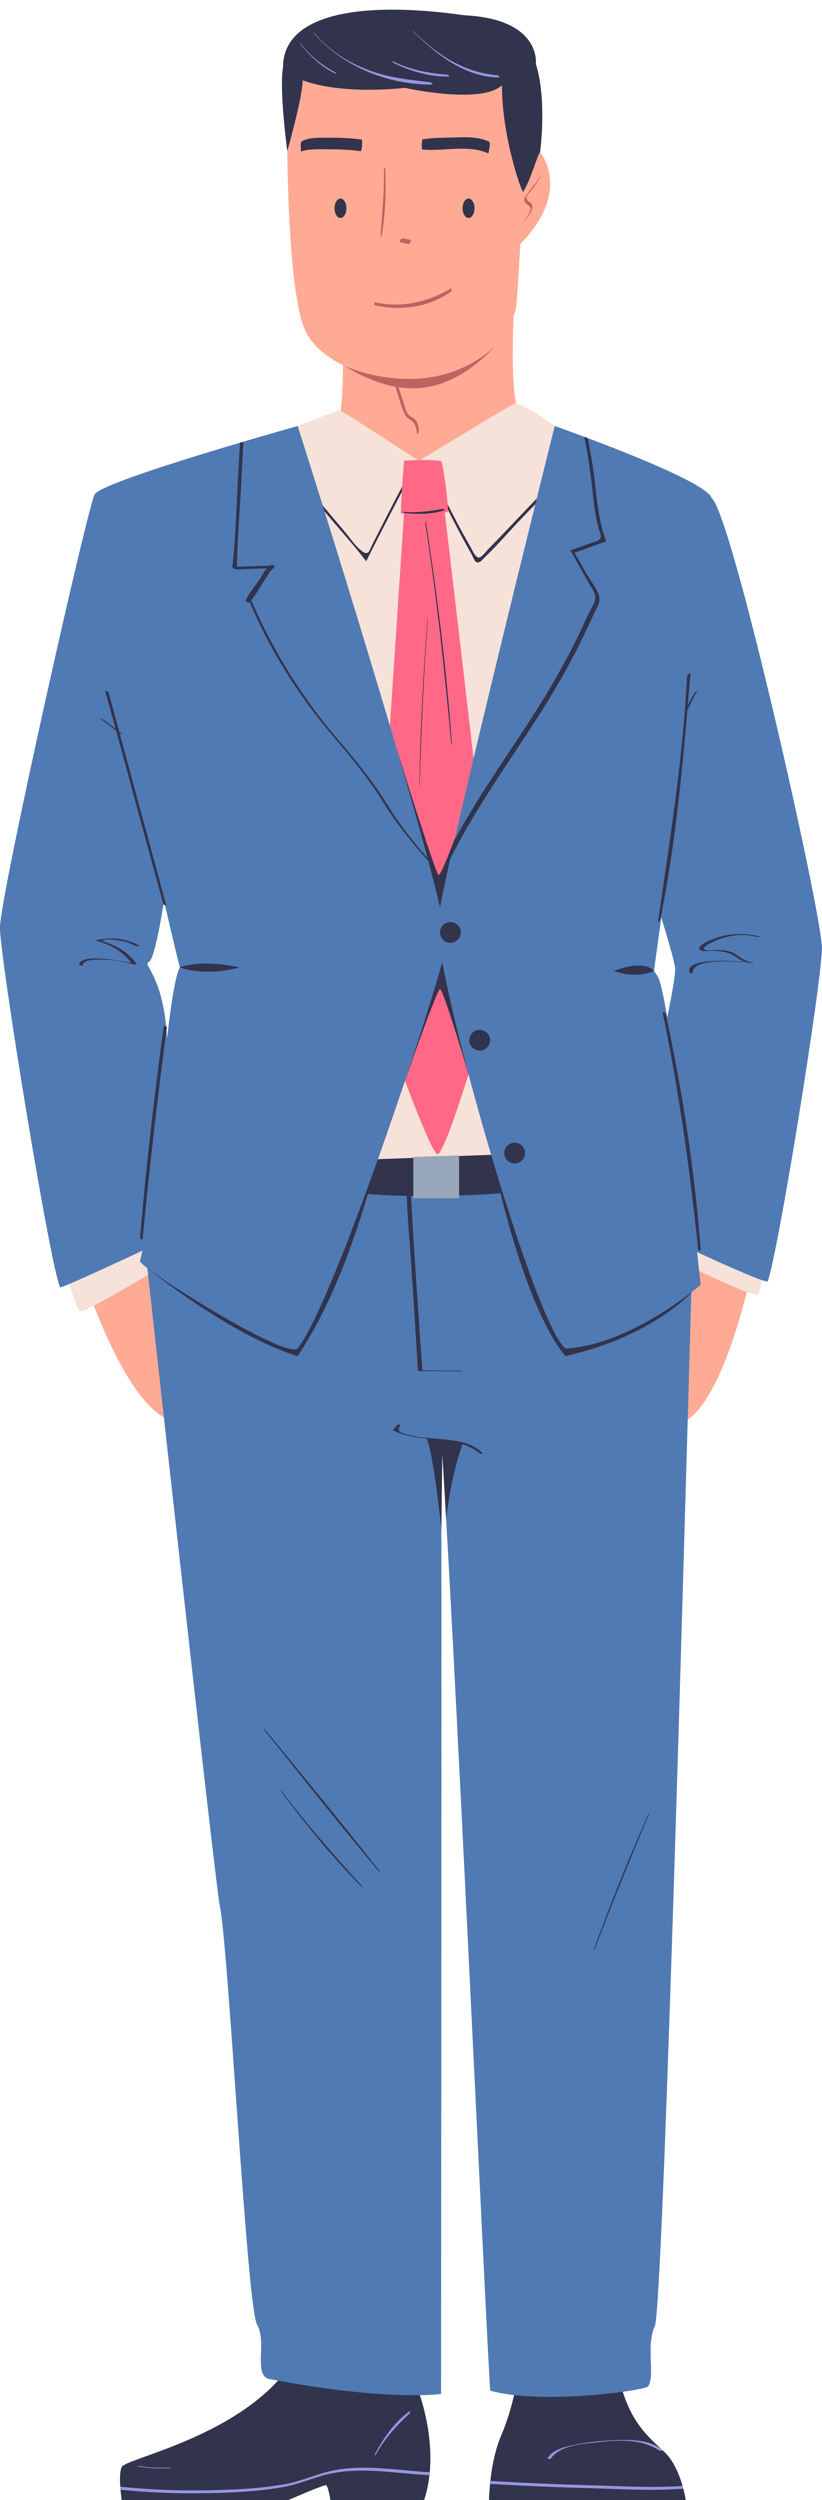 <?xml version="1.0" encoding="UTF-8"?>
<!DOCTYPE svg PUBLIC '-//W3C//DTD SVG 1.0//EN'
          'http://www.w3.org/TR/2001/REC-SVG-20010904/DTD/svg10.dtd'>
<svg height="2409.3" preserveAspectRatio="xMidYMid meet" version="1.0" viewBox="1103.8 290.7 792.5 2409.3" width="792.5" xmlns="http://www.w3.org/2000/svg" xmlns:xlink="http://www.w3.org/1999/xlink" zoomAndPan="magnify"
><g
  ><g id="change1_1"
    ><path d="M 1602.641 541.352 C 1602.641 541.352 1590.781 665.66 1605.5 693.871 C 1556.02 759.301 1493.328 766.25 1432.051 688.559 C 1436.211 658.711 1433.762 603.09 1433.762 603.09 L 1602.641 541.352" fill="#ffaa94"
    /></g
    ><g id="change2_1"
    ><path d="M 1504.09 2586.32 C 1504.09 2586.32 1530.262 2646.84 1512.68 2700 L 1422.309 2700 C 1422.309 2700 1420.262 2686.512 1418.219 2685.691 C 1416.172 2684.871 1381.82 2700 1381.82 2700 L 1221.121 2700 C 1221.121 2700 1217.441 2676.281 1221.121 2668.102 C 1225.211 2659.52 1336.84 2638.66 1384.691 2568.738 C 1414.539 2566.691 1504.09 2586.32 1504.09 2586.32" fill="#32334c"
    /></g
    ><g id="change2_2"
    ><path d="M 1602.641 2582.23 C 1602.641 2582.23 1598.551 2610.859 1587.102 2637.441 C 1575.648 2664.02 1575.238 2700 1575.238 2700 L 1764.98 2700 C 1764.98 2700 1760.48 2668.922 1744.531 2653.789 C 1728.578 2638.66 1709.359 2624.352 1699.551 2577.738 C 1680.738 2567.512 1602.641 2582.23 1602.641 2582.23" fill="#32334c"
    /></g
    ><g id="change1_2"
    ><path d="M 1828.898 1514.18 C 1828.898 1514.18 1797.828 1665.18 1752.031 1663.539 C 1738.398 1617.199 1749.301 1486.551 1749.301 1486.551 L 1828.898 1514.18" fill="#ffaa94"
    /></g
    ><g id="change1_3"
    ><path d="M 1189.359 1535.422 C 1189.359 1535.422 1234.621 1668.988 1279.871 1659.73 C 1290.77 1631.922 1279.871 1502.16 1279.871 1502.16 L 1189.359 1535.422" fill="#ffaa94"
    /></g
    ><g id="change3_1"
    ><path d="M 1164.559 1507.059 C 1164.559 1507.059 1176.82 1552.59 1180.91 1554.5 C 1185 1556.41 1255.609 1513.879 1255.609 1513.879 L 1244.699 1473.809 L 1164.559 1507.059" fill="#f6e2d8"
    /></g
    ><g id="change3_2"
    ><path d="M 1763.199 1508.43 C 1763.199 1508.43 1830.539 1541.691 1834.898 1538.141 C 1837.352 1532.691 1841.988 1507.059 1841.988 1507.059 L 1757.211 1475.988 L 1763.199 1508.43" fill="#f6e2d8"
    /></g
    ><g id="change4_1"
    ><path d="M 1245.25 1507.199 C 1245.25 1507.199 1309.859 2093.172 1315.578 2126.699 C 1323.762 2161.051 1341.75 2513.539 1351.559 2530.711 C 1361.379 2547.879 1348.289 2577.328 1362.199 2583.051 C 1475.871 2605.129 1529.031 2597.77 1529.031 2597.77 C 1529.031 2597.77 1529.852 1688.352 1529.031 1677.719 C 1538.852 1802.031 1574.828 2587.141 1576.469 2594.5 C 1625.539 2608.398 1725.309 2594.5 1728.578 2590.41 C 1735.941 2579.781 1726.129 2551.969 1735.129 2532.352 C 1744.121 2512.719 1769.469 1554.23 1771.109 1510.879 C 1772.75 1467.539 1742.52 1358.77 1742.52 1358.77 L 1349.109 1354.68 L 1245.25 1507.199" fill="#507ab3"
    /></g
    ><g id="change2_3"
    ><path d="M 1574.012 1384.531 C 1574.012 1384.531 1602.23 1539.91 1648.84 1597.57 C 1733.898 1578.352 1771.172 1535.43 1771.172 1535.43 L 1574.012 1384.531" fill="#32334c"
    /></g
    ><g id="change2_4"
    ><path d="M 1245.25 1512.301 C 1245.25 1512.301 1326.051 1577.941 1390.738 1597.57 C 1449.699 1509.25 1474.648 1375.531 1474.648 1375.531 L 1245.25 1512.301" fill="#32334c"
    /></g
    ><g id="change3_3"
    ><path d="M 1390.82 701.23 C 1390.82 701.23 1428.441 686.238 1431.172 686.238 C 1433.891 686.238 1506.41 734.488 1507.77 734.488 C 1509.129 734.488 1593.91 681.609 1600.18 679.699 C 1606.449 677.789 1638.621 701.23 1638.621 701.23 C 1638.621 701.23 1660.09 1393.109 1657.941 1408.648 C 1541.301 1434.82 1386.73 1434.012 1390.82 1432.371 C 1394.91 1430.73 1390.82 701.23 1390.82 701.23" fill="#f6e2d8"
    /></g
    ><g id="change2_5"
    ><path d="M 1624.488 1437.262 C 1624.488 1437.262 1624.898 1414.77 1621.629 1402.09 C 1572.148 1403.32 1448.66 1409.051 1447.43 1408.23 C 1447.43 1408.23 1442.121 1421.309 1444.16 1440.121 C 1461.289 1441.852 1478.828 1442.762 1495.922 1443.121 C 1496.828 1467.781 1499.191 1492.488 1500.781 1517.039 C 1502.828 1548.52 1504.82 1580 1506.738 1611.48 C 1506.77 1611.988 1509.609 1612.02 1509.949 1612.02 C 1522.809 1612.121 1535.672 1612.23 1548.531 1612.301 C 1551.148 1612.309 1547.191 1611.602 1546.43 1611.602 C 1534.621 1611.488 1522.809 1611.422 1511 1611.328 C 1507.051 1555.309 1503.102 1499.281 1500.031 1443.211 C 1566.16 1444.27 1624.488 1437.262 1624.488 1437.262" fill="#32334c"
    /></g
    ><g id="change5_1"
    ><path d="M 1546.41 1445.449 L 1502.25 1445.449 L 1502.25 1405.648 L 1546.41 1404.148 L 1546.41 1445.449" fill="#97a6b8"
    /></g
    ><g id="change2_6"
    ><path d="M 1651.898 740.988 C 1624.82 765.91 1600.66 793.441 1574.852 819.578 C 1573.012 821.441 1568.172 827.891 1565.629 828.012 C 1562.07 828.172 1559.18 820.871 1557.578 818.09 C 1553.031 810.16 1548.621 802.16 1544.34 794.09 C 1535.801 777.98 1527.852 761.559 1520.289 744.969 C 1520.422 745.27 1519.578 747.289 1519.941 748.121 C 1527.551 765.539 1535.789 782.672 1544.621 799.488 C 1549.141 808.109 1553.82 816.648 1558.629 825.109 C 1559.77 827.129 1561.199 832.121 1563.828 832.641 C 1566.559 833.172 1568.441 830.41 1570.359 828.559 C 1584.059 815.422 1596.398 800.871 1609.578 787.211 C 1623.301 772.988 1637.48 759.281 1651.75 745.609 C 1652.59 744.809 1651.77 741.109 1651.898 740.988" fill="#32334c"
    /></g
    ><g id="change2_7"
    ><path d="M 1504.801 734.75 C 1496.578 749.961 1488.531 765.262 1480.57 780.602 C 1476.469 788.512 1472.398 796.441 1468.371 804.379 C 1466.469 808.129 1464.578 811.879 1462.699 815.629 C 1459.879 821.238 1459.16 827.121 1451.969 821.238 C 1445.73 816.141 1440.559 808.141 1435.309 802.012 C 1429.422 795.129 1423.602 788.199 1417.789 781.262 C 1406.211 767.422 1394.621 753.57 1383.219 739.59 C 1383.289 739.672 1382.57 741.531 1382.961 742.02 C 1395.031 757.07 1407.129 772.078 1419.488 786.891 C 1431.859 801.711 1445.031 816.078 1456.75 831.422 C 1456.801 831.531 1456.859 831.539 1456.93 831.43 C 1472.449 800.539 1488.34 769.84 1504.66 739.359 C 1505.289 738.18 1504.539 735.23 1504.801 734.75" fill="#32334c"
    /></g
    ><g id="change6_1"
    ><path d="M 1493.461 783.422 C 1493.461 783.422 1463.609 1229.551 1463.609 1240.18 C 1463.609 1250.809 1517.789 1402.309 1525.68 1403.129 C 1535.199 1401.5 1581.371 1241 1583.012 1232 C 1584.648 1223.012 1532.301 781.988 1532.301 781.988 L 1493.461 783.422" fill="#ff6987"
    /></g
    ><g id="change2_8"
    ><path d="M 1494.25 1332.219 C 1494.25 1332.219 1524.941 1244.27 1528.012 1243.859 C 1531.078 1243.449 1555.52 1326.02 1555.52 1326.02 L 1552.75 1069.66 C 1552.75 1069.66 1529.789 1135.551 1526.629 1133.859 C 1523.469 1132.172 1486.449 1013.012 1486.449 1013.012 L 1494.25 1332.219" fill="#32334c"
    /></g
    ><g id="change4_2"
    ><path d="M 1638.621 701.23 C 1638.621 701.23 1529.852 1137.129 1525.762 1178.84 C 1522.488 1230.371 1619.809 1570.578 1649.25 1590.211 C 1712.23 1586.941 1779.289 1528.871 1779.289 1528.871 C 1779.289 1528.871 1749.852 1247.539 1737.578 1231.18 C 1734.309 1226.281 1734.309 1226.281 1734.309 1226.281 C 1734.309 1226.281 1794.828 788.738 1789.922 770.75 C 1785.012 752.762 1638.621 701.23 1638.621 701.23" fill="#507ab3"
    /></g
    ><g id="change4_3"
    ><path d="M 1734.039 1150.762 C 1734.039 1152.129 1754.211 1214.012 1754.75 1224.371 C 1755.301 1234.73 1742.211 1294.43 1742.211 1294.43 C 1742.211 1294.43 1739.781 1477.352 1744.398 1481.441 C 1749.031 1485.531 1838.988 1527.238 1843.898 1525.602 C 1853.711 1500.25 1896.238 1236.91 1896.238 1204.199 C 1896.238 1171.48 1809.551 786 1789.922 770.75 C 1770.289 755.5 1734.039 1150.762 1734.039 1150.762" fill="#507ab3"
    /></g
    ><g id="change4_4"
    ><path d="M 1390.82 701.23 C 1390.82 701.23 1539.672 1169.031 1533.941 1202.559 C 1528.219 1236.09 1427.621 1542.781 1390.82 1590.211 C 1378.551 1600.84 1238.711 1512.52 1238.711 1505.969 C 1253.43 1452.82 1263.238 1249.988 1277.141 1223.012 C 1259.148 1151.039 1183.91 821.449 1195.359 766.66 C 1206.809 752.762 1390.82 701.23 1390.82 701.23" fill="#507ab3"
    /></g
    ><g id="change4_5"
    ><path d="M 1265.281 1136.73 C 1265.281 1136.73 1254.648 1214.828 1247.289 1217.691 C 1239.93 1220.551 1266.102 1232.41 1265.281 1311.328 C 1264.469 1389.84 1249.34 1492.07 1249.34 1492.07 C 1249.34 1492.07 1165.922 1531.328 1161.828 1531.328 C 1152.828 1514.969 1103.762 1214.828 1103.762 1184.57 C 1103.762 1154.309 1190.129 770.32 1195.359 766.66 C 1201.898 768.289 1265.281 1136.73 1265.281 1136.73" fill="#507ab3"
    /></g
    ><g id="change2_9"
    ><path d="M 1775.07 957.09 C 1774.301 957.57 1773.43 958.52 1772.949 959.301 C 1770.691 962.988 1768.621 966.809 1766.879 970.77 C 1767.781 960.211 1768.648 949.66 1769.531 939.121 C 1769.512 939.352 1766.301 940.891 1766.25 942.051 C 1762.23 1021.801 1749.52 1100.32 1738.172 1179.211 C 1738.191 1179.039 1740.16 1178.039 1740.309 1177.301 C 1753.941 1110.461 1760.77 1042.219 1766.578 974.219 C 1767.09 973.828 1767.57 973.41 1767.738 973.02 C 1770.129 967.43 1772.738 962.02 1775.949 956.84 C 1776.43 956.059 1775.18 957.02 1775.07 957.09" fill="#32334c"
    /></g
    ><g id="change2_10"
    ><path d="M 1745.641 1267.512 C 1745.422 1266.512 1742.609 1266.09 1742.52 1265.641 C 1758.262 1341.531 1768.988 1417.738 1776.891 1494.82 C 1776.969 1495.559 1779.379 1496.07 1779.398 1496.32 C 1773.828 1419.59 1761.762 1342.711 1745.641 1267.512" fill="#32334c"
    /></g
    ><g id="change2_11"
    ><path d="M 1219.059 997.129 C 1219.621 997.469 1220.211 997.762 1220.75 997.852 C 1221.359 997.941 1222.18 998.27 1221.18 997.52 C 1220.328 996.879 1219.488 996.219 1218.641 995.57 C 1215.262 983.039 1211.871 970.5 1208.539 957.961 C 1208.262 956.91 1205.238 956.691 1205.109 956.211 C 1208.512 968.449 1211.859 980.711 1215.219 992.961 C 1211.16 989.84 1207.09 986.73 1202.898 983.809 C 1202.422 983.469 1199.879 982.48 1200.262 982.801 C 1205.191 986.988 1210.512 990.781 1215.691 994.68 C 1230.969 1050.469 1245.93 1106.359 1261.371 1162.102 C 1261.602 1162.922 1264.012 1163.129 1264.102 1163.488 C 1249.309 1107.98 1234.02 1052.602 1219.059 997.129" fill="#32334c"
    /></g
    ><g id="change2_12"
    ><path d="M 1261.789 1279.012 C 1252.41 1347.109 1244.578 1415.5 1238.84 1484.012 C 1238.789 1484.551 1241.199 1485.172 1241.199 1485.211 C 1247.891 1416.82 1255.551 1348.59 1264.68 1280.48 C 1264.77 1279.852 1261.789 1279.012 1261.789 1279.012" fill="#32334c"
    /></g
    ><g id="change2_13"
    ><path d="M 1676.328 882.43 C 1678.641 877.422 1682.969 871.371 1681.52 865.621 C 1679.719 858.488 1673.578 851.059 1669.941 844.699 C 1665.891 837.602 1661.852 830.488 1657.699 823.441 C 1667.891 819.75 1678.078 816.059 1688.262 812.371 C 1688.25 812.34 1688.238 812.301 1688.23 812.262 C 1679.75 789.91 1679.031 765.809 1675.629 742.379 C 1674.199 732.461 1672.379 722.609 1670.328 712.809 C 1669.262 712.41 1668.199 712.012 1667.172 711.621 C 1670.301 727.281 1672.738 743.07 1674.48 758.98 C 1675.988 772.891 1677.398 786.828 1681.039 800.379 C 1681.461 801.941 1683.352 805.93 1683.148 807.57 C 1682.559 812.23 1677.77 812.5 1674.262 813.762 C 1667.629 816.129 1661 818.5 1654.371 820.871 C 1653.922 820.73 1653.559 820.621 1653.52 820.539 C 1653.609 820.719 1653.711 820.891 1653.809 821.07 C 1653.609 821.141 1653.398 821.219 1653.199 821.289 C 1653.391 821.219 1653.77 821.469 1654.219 821.809 C 1658.09 828.879 1662.07 835.879 1666.031 842.891 C 1668.141 846.629 1670.25 850.359 1672.359 854.102 C 1674.25 857.441 1677.629 861.762 1677.762 865.77 C 1677.93 871.262 1673.051 878.25 1670.801 883.102 C 1667.301 890.621 1663.781 898.141 1660.148 905.602 C 1647.078 932.469 1632 958.129 1615.801 983.219 C 1590.781 1021.988 1563.711 1059.82 1541.922 1100.551 C 1540.5 1106.781 1539.148 1112.781 1537.871 1118.461 C 1561.57 1070.852 1592.762 1027.609 1621.531 982.922 C 1638.02 957.301 1653.191 931.031 1666.41 903.551 C 1669.781 896.539 1673.07 889.488 1676.328 882.43" fill="#32334c"
    /></g
    ><g id="change2_14"
    ><path d="M 1515.98 1117.52 C 1501.641 1101.469 1488.602 1084.66 1477.199 1066.148 C 1462.762 1042.719 1445.711 1022.16 1427.91 1001.262 C 1394.02 961.461 1366.648 917.16 1346.051 869.121 C 1350.43 864 1353.828 857.5 1357.488 851.988 C 1360.488 847.48 1363.172 842.172 1367.051 838.27 C 1367.57 838.262 1368.09 838.238 1368.609 838.238 C 1368.449 838.238 1368.109 838 1367.68 837.68 C 1368.129 837.27 1368.57 836.859 1369.051 836.48 C 1369.078 836.461 1366.809 834.949 1366.352 835.039 C 1365.512 835.199 1364.738 835.551 1364 835.98 C 1353.379 836.039 1342.781 836.449 1332.18 837.031 C 1332.641 810.121 1335.02 783.129 1336.422 756.25 C 1337.109 742.969 1337.77 729.691 1338.391 716.41 C 1337.309 716.73 1336.23 717.051 1335.129 717.379 C 1334.461 729.77 1333.809 742.172 1333.109 754.57 C 1331.57 782.07 1330.898 809.898 1327.828 837.281 C 1327.738 838.039 1331.371 839.551 1332.012 839.512 C 1341.699 838.941 1351.391 838.641 1361.09 838.422 C 1358.289 841.52 1356.191 845.969 1354.219 848.859 C 1349.711 855.48 1343.512 862.422 1340.602 869.871 C 1340.461 870.219 1343.488 871.84 1343.82 871.512 C 1344.07 871.27 1344.301 871 1344.539 870.75 C 1364.25 917.738 1391.57 960.949 1424.578 999.73 C 1442.371 1020.629 1459.422 1041.18 1473.852 1064.602 C 1486.43 1085.012 1501.109 1102.828 1516.809 1120.602 C 1516.531 1119.578 1516.262 1118.559 1515.98 1117.52" fill="#32334c"
    /></g
    ><g id="change6_2"
    ><path d="M 1493.461 734.559 C 1493.461 734.559 1526.988 732.922 1529.648 735.578 C 1535.172 763.18 1535.781 783.828 1535.781 783.828 C 1535.781 783.828 1523.309 789.148 1490.191 785.469 C 1491.41 754.191 1493.461 734.559 1493.461 734.559" fill="#ff6987"
    /></g
    ><g id="change2_15"
    ><path d="M 1530.609 781.129 C 1517.539 783.52 1505.172 785.059 1491.852 783.84 C 1492.199 783.871 1493.379 785.039 1494.16 785.129 C 1506.91 786.48 1520.5 786.281 1532.82 782.371 C 1532.762 782.391 1531.211 781.02 1530.609 781.129" fill="#32334c"
    /></g
    ><g id="change2_16"
    ><path d="M 1514.281 792.77 C 1514.23 792.461 1513.801 794.691 1513.891 795.301 C 1524.828 866.172 1532.48 937.27 1538.961 1008.66 C 1539.059 1009.809 1539.41 1007.078 1539.379 1006.66 C 1534.289 935.102 1525.25 863.648 1514.281 792.77" fill="#32334c"
    /></g
    ><g id="change2_17"
    ><path d="M 1515.891 887.191 C 1511.859 940.41 1508.961 993.801 1508.121 1047.172 C 1508.102 1048.648 1508.43 1047.34 1508.449 1046.629 C 1510.031 993.43 1512.32 940.301 1516.23 887.211 C 1516.328 885.828 1515.988 885.762 1515.891 887.191" fill="#32334c"
    /></g
    ><g id="change2_18"
    ><path d="M 1548.051 1189.27 C 1548.051 1194.801 1543.559 1199.289 1538.031 1199.289 C 1532.5 1199.289 1528.012 1194.801 1528.012 1189.27 C 1528.012 1183.738 1532.5 1179.25 1538.031 1179.25 C 1543.559 1179.25 1548.051 1183.738 1548.051 1189.27" fill="#32334c"
    /></g
    ><g id="change2_19"
    ><path d="M 1576.262 1293.129 C 1576.262 1298.672 1571.781 1303.148 1566.238 1303.148 C 1560.711 1303.148 1556.23 1298.672 1556.23 1293.129 C 1556.23 1287.602 1560.711 1283.121 1566.238 1283.121 C 1571.781 1283.121 1576.262 1287.602 1576.262 1293.129" fill="#32334c"
    /></g
    ><g id="change2_20"
    ><path d="M 1610 1401.91 C 1610 1407.441 1605.512 1411.922 1599.98 1411.922 C 1594.449 1411.922 1589.961 1407.441 1589.961 1401.91 C 1589.961 1396.371 1594.449 1391.891 1599.98 1391.891 C 1605.512 1391.891 1610 1396.371 1610 1401.91" fill="#32334c"
    /></g
    ><g id="change2_21"
    ><path d="M 1217.352 1196.898 C 1223.988 1197.789 1228.102 1198.949 1233.961 1202.078 C 1235.09 1202.691 1238.051 1202.051 1238.488 1202.301 C 1225.641 1194.898 1210.078 1193.34 1195.809 1196.988 C 1195.398 1197.102 1196.449 1197.379 1196.398 1197.371 C 1210.09 1200.578 1222.02 1207.52 1230.539 1218.711 C 1216.102 1215.602 1179.801 1209.781 1180.238 1220.68 C 1180.262 1221.059 1183.441 1221.289 1183.488 1220.961 C 1184.41 1214.602 1198.102 1215.531 1202.691 1215.512 C 1212.52 1215.461 1222.238 1217.109 1231.629 1219.891 C 1232.148 1220.039 1235.82 1220.059 1235.852 1220.102 C 1230.059 1212.09 1222.578 1205.949 1213.59 1201.809 C 1212.52 1201.309 1202.551 1197.449 1202.469 1197.828 C 1203.25 1194.32 1215.891 1196.699 1217.352 1196.898" fill="#32334c"
    /></g
    ><g id="change2_22"
    ><path d="M 1837.211 1193.398 C 1823.98 1189.988 1809.91 1189.762 1796.77 1193.77 C 1793.891 1194.648 1774.859 1201.012 1778.41 1205.988 C 1779.75 1207.871 1787.969 1207.102 1789.281 1207.078 C 1796.691 1206.961 1804.98 1207.719 1811.34 1211.68 C 1814.68 1213.75 1817.859 1216.191 1821.641 1217.422 C 1823.012 1217.859 1824.41 1218.148 1825.828 1218.309 C 1822.398 1217.941 1818.07 1217.141 1814.25 1217.02 C 1806.531 1216.77 1764.059 1213.691 1768.66 1228.141 C 1768.82 1228.648 1771.801 1228.531 1771.789 1228.41 C 1770.078 1212.781 1818.5 1217.719 1828.078 1218.512 C 1830.738 1218.719 1830.871 1218.09 1828.141 1217.852 C 1820.359 1217.16 1814.352 1209.672 1806.898 1207.551 C 1802.738 1206.371 1798.32 1206.148 1794.02 1206.141 C 1791.539 1206.121 1783.031 1207.602 1782.602 1205.012 C 1782.141 1202.172 1790.852 1198.559 1792.762 1197.672 C 1805.531 1191.711 1820.012 1190.102 1833.762 1193.578 C 1834.449 1193.75 1839.078 1193.879 1837.211 1193.398" fill="#32334c"
    /></g
    ><g id="change2_23"
    ><path d="M 1535.641 1678.18 C 1528.219 1677.289 1520.762 1676.93 1513.328 1676.16 C 1512.781 1676.102 1512.238 1676.039 1511.691 1675.98 C 1506.57 1675.398 1501.488 1674.602 1496.531 1673.18 C 1490.32 1671.391 1485.531 1670.398 1490.109 1663.988 C 1489.988 1664.172 1487.23 1663.051 1486.711 1663.691 C 1485.328 1665.441 1483.941 1667.191 1482.559 1668.949 L 1482.621 1669.02 C 1509.449 1682.629 1542.078 1671.961 1566.672 1691.422 C 1567.191 1691.828 1569.5 1691.52 1569.539 1691.559 C 1561.16 1682.18 1547.559 1679.609 1535.641 1678.18" fill="#32334c"
    /></g
    ><g id="change2_24"
    ><path d="M 1469.559 2093.602 C 1433.121 2047.059 1395.352 2001.422 1357.871 1955.719 C 1357.648 1955.449 1358.578 1957.84 1359.02 1958.391 C 1395.871 2004.391 1432.488 2050.801 1470.469 2095.879 C 1470.738 2096.199 1469.859 2093.988 1469.559 2093.602" fill="#32334c"
    /></g
    ><g id="change2_25"
    ><path d="M 1452.648 2108.109 C 1425.422 2078.32 1399.09 2048.109 1374.691 2015.93 C 1373.93 2014.922 1375.191 2017.68 1375.469 2018.059 C 1399.469 2050.211 1425.211 2081.648 1453.52 2110.121 C 1453.738 2110.34 1453 2108.48 1452.648 2108.109" fill="#32334c"
    /></g
    ><g id="change2_26"
    ><path d="M 1728.539 2039.82 C 1709.5 2082.551 1692.02 2126.141 1676.031 2170.102 C 1675.879 2170.512 1677.422 2168.512 1677.621 2168 C 1694.191 2124.301 1711.738 2081.102 1729.961 2038.07 C 1730.449 2036.898 1728.73 2039.398 1728.539 2039.82" fill="#32334c"
    /></g
    ><g id="change7_1"
    ><path d="M 1453.988 2671.578 C 1475.359 2671.719 1496.539 2674.93 1517.852 2675.969 C 1517.961 2675.02 1518.051 2674.07 1518.141 2673.129 C 1497.301 2672.02 1476.57 2668.941 1455.672 2668.781 C 1443.629 2668.691 1431.551 2669.66 1419.852 2672.629 C 1406.109 2676.121 1393.18 2681.988 1379.16 2684.512 C 1352.871 2689.25 1325.441 2690.23 1298.781 2690.609 C 1272.391 2690.98 1246.012 2689.711 1219.75 2687.09 C 1219.82 2688.109 1219.898 2689.102 1219.98 2690.07 C 1245.609 2692.551 1271.352 2693.762 1297.102 2693.398 C 1323.738 2693.031 1351.219 2692.078 1377.48 2687.309 C 1389.512 2685.121 1400.762 2680.609 1412.41 2677.07 C 1425.941 2672.949 1439.891 2671.48 1453.988 2671.578" fill="#9497e0"
    /></g
    ><g id="change7_2"
    ><path d="M 1761.781 2686.352 C 1732.371 2688.43 1702.289 2686.488 1673.012 2685.699 C 1640.801 2684.82 1608.609 2683.398 1576.441 2681.531 C 1576.328 2682.52 1576.23 2683.469 1576.141 2684.398 C 1607.852 2686.23 1639.578 2687.629 1671.328 2688.488 C 1701.41 2689.309 1732.32 2691.328 1762.5 2688.969 C 1762.27 2688.129 1762.039 2687.262 1761.781 2686.352" fill="#9497e0"
    /></g
    ><g id="change7_3"
    ><path d="M 1689.141 2642.672 C 1677.602 2643.352 1666.109 2644.898 1654.82 2647.391 C 1645.871 2649.359 1636.602 2651.789 1631.379 2659.961 C 1631.512 2659.77 1634.359 2660.781 1634.828 2660.078 C 1643.551 2647.031 1665.309 2645.922 1679.359 2644.301 C 1699.719 2641.949 1721.691 2640.551 1739.43 2652.27 C 1740.129 2652.73 1742.84 2652.172 1742.93 2652.25 C 1729.41 2640.141 1705.91 2641.672 1689.141 2642.672" fill="#9497e0"
    /></g
    ><g id="change7_4"
    ><path d="M 1267.43 2668.559 C 1257.551 2669.148 1247.949 2668.82 1238.172 2667.18 C 1237.73 2667.109 1234.75 2667.191 1235.961 2667.41 C 1246.859 2669.441 1258.078 2670.102 1269.121 2668.93 C 1270.27 2668.809 1267.719 2668.539 1267.43 2668.559" fill="#9497e0"
    /></g
    ><g id="change7_5"
    ><path d="M 1465.621 2655.02 C 1465.25 2655.719 1465.469 2657.34 1465.301 2657.672 C 1473.969 2641.449 1485.551 2628.828 1498.809 2616.309 C 1499.211 2615.941 1499.051 2614.039 1499.09 2614.02 C 1484.809 2624.25 1473.738 2639.648 1465.621 2655.02" fill="#9497e0"
    /></g
    ><g id="change1_4"
    ><path d="M 1624.52 437.512 C 1624.52 437.512 1655.969 473.91 1605.488 525.84 C 1577.898 550.781 1583.629 410.52 1624.52 437.512" fill="#ffaa94"
    /></g
    ><g id="change1_5"
    ><path d="M 1380.801 436.289 C 1380.801 436.289 1381.211 567.961 1397.16 607.211 C 1413.109 646.469 1485.078 666.09 1530.469 656.691 C 1575.859 647.281 1599.16 600.762 1601.211 587.422 C 1603.25 574.09 1608.16 475.539 1608.16 475.539 C 1608.16 475.539 1602.84 367.59 1595.891 352.461 C 1588.941 337.328 1399.629 348.781 1393.691 350.82 C 1387.762 352.871 1380.801 436.289 1380.801 436.289" fill="#ffaa94"
    /></g
    ><g id="change2_27"
    ><path d="M 1380.801 436.289 C 1380.801 436.289 1395.93 382.719 1395.531 368 C 1434.781 382.719 1494.07 375.359 1494.07 375.359 C 1494.07 375.359 1567.27 391.711 1587.711 372.91 C 1587.711 422.379 1606.52 475.539 1608.16 475.539 C 1615.52 464.5 1622.469 437.922 1624.52 437.512 C 1631.059 380.262 1620.43 352.461 1620.43 352.461 C 1620.43 352.461 1626.148 309.109 1551.73 305.43 C 1447.871 290.711 1376.711 305.43 1376.711 355.32 C 1372.801 378.121 1380.801 436.289 1380.801 436.289" fill="#32334c"
    /></g
    ><g id="change2_28"
    ><path d="M 1452.262 425.129 C 1442.32 423.809 1432.41 423.32 1422.391 423.461 C 1413.328 423.59 1402.57 422.43 1394.578 427.039 C 1392.891 428.02 1394.148 436.691 1394.078 436.719 C 1402.672 433.781 1412.781 434.621 1421.809 434.59 C 1431.82 434.559 1441.75 435.02 1451.672 436.43 C 1452.52 436.551 1453.73 425.32 1452.262 425.129" fill="#32334c"
    /></g
    ><g id="change2_29"
    ><path d="M 1575.238 427.148 C 1565.25 422.621 1555.172 422.77 1544.391 423.102 C 1533.488 423.441 1522.289 423.211 1511.512 424.941 C 1510.27 425.148 1510.078 434.711 1510.988 434.801 C 1531.77 436.84 1554.988 429.66 1574.641 438.57 C 1574.48 438.488 1577.422 428.129 1575.238 427.148" fill="#32334c"
    /></g
    ><g id="change8_1"
    ><path d="M 1538.988 568.5 C 1515.988 581.82 1491.449 587.711 1465.039 582.012 C 1464.91 581.98 1464.488 584.629 1464.898 584.73 C 1489.711 590.719 1517.98 586.891 1538.84 571.48 C 1539.422 571.051 1538.82 568.602 1538.988 568.5" fill="#bf6262"
    /></g
    ><g id="change8_2"
    ><path d="M 1475.219 452.102 C 1475.23 452.281 1473.922 453.359 1473.93 454 C 1474.379 475.91 1472.219 497.27 1470.57 519.059 C 1470.578 518.852 1471.719 517.789 1471.828 517.199 C 1475.68 495.922 1476.02 473.648 1475.219 452.102" fill="#bf6262"
    /></g
    ><g id="change8_3"
    ><path d="M 1499.949 522.57 C 1499.922 521.93 1499.602 521.648 1498.98 521.75 C 1498.551 521.641 1498.121 521.539 1497.691 521.441 C 1496.93 521.27 1496.18 521.109 1495.422 520.961 C 1493.891 520.672 1492.371 520.25 1490.84 520.629 C 1490.449 520.719 1488.719 523.328 1489.039 523.629 C 1490.09 524.609 1492.25 524.66 1493.641 524.988 C 1494.379 525.16 1495.129 525.328 1495.871 525.539 C 1497.031 525.871 1497.012 525.988 1498.172 525.539 C 1498.691 525.34 1500.191 523.129 1499.949 522.57" fill="#bf6262"
    /></g
    ><g id="change2_30"
    ><path d="M 1437.781 491.398 C 1437.781 496.57 1435.219 500.762 1432.051 500.762 C 1428.891 500.762 1426.328 496.57 1426.328 491.398 C 1426.328 486.219 1428.891 482.031 1432.051 482.031 C 1435.219 482.031 1437.781 486.219 1437.781 491.398" fill="#32334c"
    /></g
    ><g id="change2_31"
    ><path d="M 1561.27 491.398 C 1561.27 496.57 1558.711 500.762 1555.551 500.762 C 1552.379 500.762 1549.82 496.57 1549.82 491.398 C 1549.82 486.219 1552.379 482.031 1555.551 482.031 C 1558.711 482.031 1561.27 486.219 1561.27 491.398" fill="#32334c"
    /></g
    ><g id="change8_4"
    ><path d="M 1581.871 623.801 C 1518.578 682.121 1435.43 643.121 1435.43 643.121 C 1451.801 652.941 1468.281 660.352 1485.09 663.391 C 1488.012 672.27 1490.23 682.16 1494.328 690.469 C 1495.922 693.672 1498.422 694.18 1500.922 696.371 C 1504.828 699.789 1505.41 704.422 1505.898 709.48 C 1505.879 709.27 1507.75 707.73 1507.672 706.879 C 1507.328 703.371 1507.051 699.59 1505.148 696.512 C 1503.051 693.109 1499.238 692.539 1496.969 689.48 C 1494.52 686.199 1493.691 680.852 1492.398 677.039 C 1490.91 672.66 1489.43 668.27 1487.941 663.879 C 1517.762 668.371 1548.66 658.73 1581.871 623.801" fill="#bf6262"
    /></g
    ><g id="change8_5"
    ><path d="M 1624.879 461.629 C 1625.48 460.75 1626.25 458.77 1624.969 460.672 C 1620.699 467.012 1615.211 472.762 1611.141 479.148 C 1610.699 479.84 1610.148 480.449 1609.871 481.23 C 1608.719 484.41 1609.262 485.172 1611.609 487.441 C 1612.621 488.41 1614.738 489.371 1615.18 490.871 C 1616.148 494.141 1611.289 500.059 1609.629 502.762 C 1608.672 504.32 1609.02 504.609 1610.012 503 C 1612.461 499.02 1619.602 491.852 1615.969 486.859 C 1615.02 485.539 1612.91 484.969 1612.09 483.559 C 1609.828 479.699 1613.23 477.711 1615.262 475.16 C 1618.711 470.828 1621.789 466.219 1624.879 461.629" fill="#bf6262"
    /></g
    ><g id="change7_6"
    ><path d="M 1519.102 370.031 C 1499.871 367.699 1481.172 365.93 1462.711 359.551 C 1441.59 352.238 1422.039 340.34 1407.461 323.219 C 1407.109 322.801 1404.98 321 1406.16 322.391 C 1433.789 354.941 1478.699 372.73 1521.109 372.191 C 1520.781 372.191 1519.828 370.121 1519.102 370.031" fill="#9497e0"
    /></g
    ><g id="change7_7"
    ><path d="M 1535.641 362.75 C 1516.52 361.32 1498.84 357.82 1481.5 349.309 C 1481.852 349.48 1482.609 351.02 1483.359 351.391 C 1499.891 359.512 1518.648 364.98 1537.199 364.43 C 1536.949 364.441 1536.219 362.789 1535.641 362.75" fill="#9497e0"
    /></g
    ><g id="change7_8"
    ><path d="M 1583.809 363.262 C 1550.988 360.602 1525.32 343.609 1502.41 320.789 C 1501.301 319.691 1501.641 320.559 1502.391 321.309 C 1524.488 343.41 1552.809 365.449 1585.68 365.352 C 1585.609 365.352 1584.488 363.309 1583.809 363.262" fill="#9497e0"
    /></g
    ><g id="change7_9"
    ><path d="M 1427.078 360.531 C 1414.309 353.469 1403.289 345.191 1394.34 333.449 C 1394.078 333.109 1392.031 331.27 1392.719 332.18 C 1402.16 344.648 1414.34 355.871 1428.691 362.41 C 1428.461 362.301 1427.648 360.84 1427.078 360.531" fill="#9497e0"
    /></g
    ><g id="change2_32"
    ><path d="M 1277.141 1223.012 C 1277.141 1223.012 1295.949 1214.559 1334.66 1223.012 C 1300.309 1232.27 1277.141 1223.012 1277.141 1223.012" fill="#32334c"
    /></g
    ><g id="change2_33"
    ><path d="M 1734.309 1226.281 C 1734.309 1226.281 1726.129 1214.828 1695.672 1226.281 C 1718.359 1234.859 1734.309 1226.281 1734.309 1226.281" fill="#32334c"
    /></g
    ><g id="change2_34"
    ><path d="M 1529.328 1764.609 C 1529.328 1764.609 1521.172 1685.621 1514.609 1676.289 C 1539.141 1678.641 1548.371 1679.922 1550.02 1681.531 C 1537.891 1714.66 1533.961 1754.98 1533.961 1754.98 L 1530.262 1689.578 L 1529.328 1764.609" fill="#32334c"
    /></g
  ></g
></svg
>
